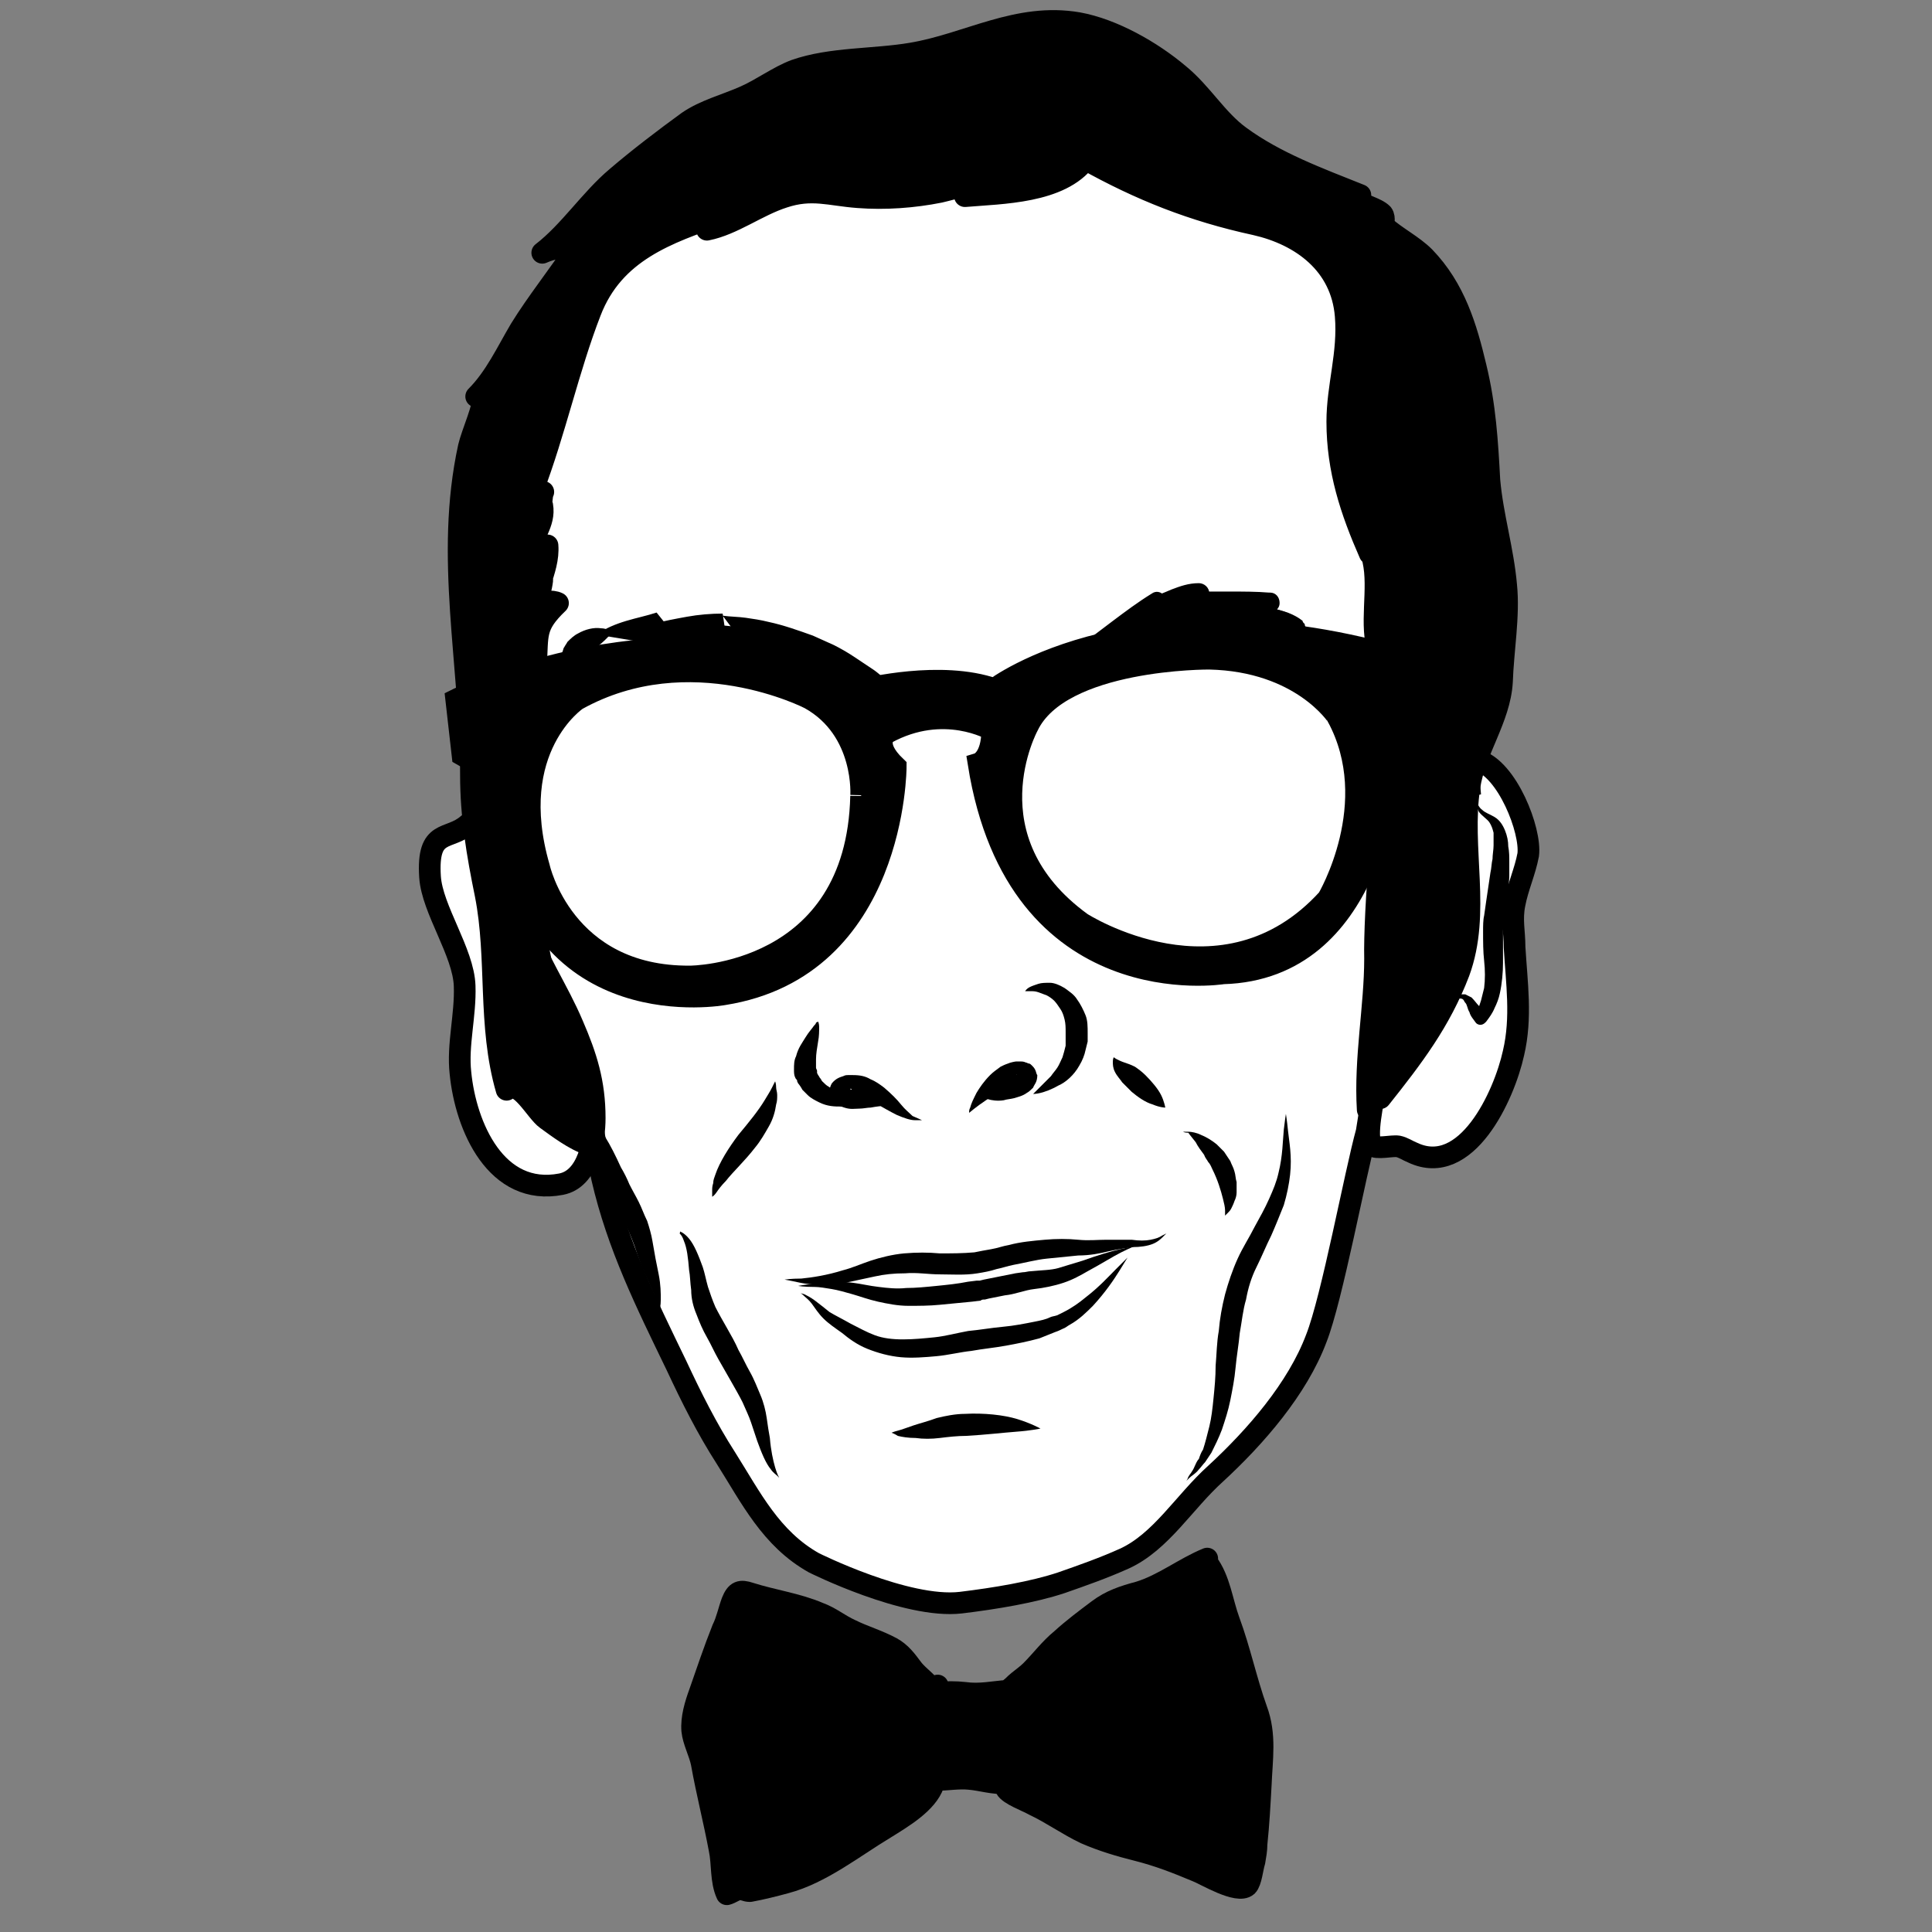 <?xml version="1.0" encoding="utf-8"?>
<!-- Generator: Adobe Illustrator 22.0.0, SVG Export Plug-In . SVG Version: 6.00 Build 0)  -->
<svg version="1.1" xmlns="http://www.w3.org/2000/svg" xmlns:xlink="http://www.w3.org/1999/xlink" x="0px" y="0px"
	 viewBox="0 0 184.2 184.2" style="enable-background:new 0 0 184.2 184.2;" xml:space="preserve">
<rect x="0" y="0" width="184.2" height="184.2" fill="#808080" stroke="none"/>
<style type="text/css">
	.st0{fill:#FFFFFF;stroke:#000000;stroke-width:2.068;stroke-linecap:round;stroke-linejoin:round;stroke-miterlimit:10;}
	.st1{stroke:#000000;stroke-width:2.068;stroke-linecap:round;stroke-linejoin:round;stroke-miterlimit:10;}
	.st2{fill:none;}
	.st3{stroke:#000000;stroke-width:2.068;stroke-miterlimit:10;}
	.st4{fill:#FFFFFF;stroke:#000000;stroke-width:2.068;stroke-miterlimit:10;}
</style>
<g id="Calque_1">
</g>
<g id="Layer_1">
	<g id="XMLID_14_">
		<g id="XMLID_15_">
			<path id="XMLID_381_" class="st0" d="M48.6,81c1,5.5,2.4,11,4.4,16.3c1,2.7,2.4,5.3,3.1,8.1c0.5,2.3,0.8,4.6,1.3,6.9
				c1.5,6.5,4.2,11.9,7.1,17.9c1.4,3,2.9,6,4.7,8.8c2.4,3.8,4.3,7.7,8.4,10c0,0,8.8,4.4,14,3.8c3.3-0.4,6.9-1,9.6-1.9
				c2-0.7,4-1.4,6-2.3c3.5-1.6,5.7-5.4,8.7-8.1c3.8-3.5,7.8-8.1,9.6-12.9c1.5-3.8,3.7-15.7,4.8-19.7l3.6-22.6l0.8-38.5l-0.4-13.1
				l-10.7-14.7L98.1,8.8l-26.2,6.4L58,22.3L51.6,35l-4.8,17.5L48.6,81"/>
			<g id="XMLID_377_">
				<path id="XMLID_54_" d="M78,97.4c0,0,0.1,0.2,0.1,0.5c0,0.4,0,0.9-0.1,1.4c-0.1,0.6-0.2,1.2-0.2,1.7c0,0.3,0,0.5,0,0.8
					c0,0.1,0.1,0.2,0.1,0.3l0,0.1c0,0,0,0.1,0,0l0,0.1l0.1,0.2c0.1,0.1,0.1,0.2,0.2,0.3c0.1,0.1,0.1,0.2,0.2,0.3
					c0.2,0.2,0.4,0.4,0.6,0.5c0.4,0.3,0.9,0.6,1.4,0.8c0.5,0.2,0.9,0.4,1.2,0.5c0.3,0.1,0.5,0.2,0.5,0.2s-0.2,0.1-0.5,0.2
					c-0.3,0.1-0.8,0.2-1.4,0.2c-0.6,0-1.3,0-2.1-0.4c-0.4-0.2-0.8-0.4-1.1-0.7c-0.2-0.2-0.3-0.3-0.5-0.5c-0.1-0.2-0.3-0.5-0.4-0.6
					l-0.1-0.2l0-0.1c-0.1-0.1,0-0.1-0.1-0.1l-0.1-0.2c-0.1-0.2-0.1-0.5-0.1-0.7c0-0.5,0-0.9,0.2-1.3c0.2-0.8,0.6-1.3,0.9-1.8
					c0.3-0.5,0.6-0.8,0.8-1.1c0.1-0.1,0.2-0.2,0.2-0.3C78,97.4,78,97.4,78,97.4z"/>
			</g>
			<g id="XMLID_374_">
				<path id="XMLID_52_" d="M97.7,94.5c0,0,0.1,0,0.1-0.1c0.1-0.1,0.2-0.2,0.4-0.3c0.2-0.1,0.5-0.2,0.8-0.3c0.3-0.1,0.7-0.1,1.1-0.1
					c0.4,0,0.9,0.2,1.4,0.5c0.4,0.3,0.9,0.6,1.2,1.1c0.3,0.4,0.6,1,0.8,1.5c0.2,0.5,0.2,1.1,0.2,1.7l0,0.4l0,0.2l0,0.2l-0.1,0.4
					l-0.1,0.4c-0.1,0.5-0.3,1-0.6,1.5c-0.5,0.9-1.3,1.6-2,1.9c-0.7,0.4-1.3,0.6-1.7,0.7c-0.4,0.1-0.7,0.1-0.7,0.1s0.2-0.2,0.5-0.5
					c0.3-0.3,0.7-0.7,1.2-1.2c0.2-0.3,0.4-0.5,0.6-0.8c0.2-0.3,0.3-0.6,0.5-1c0.1-0.3,0.2-0.7,0.3-1.1l0-0.3l0-0.4l0-0.2l0-0.1
					l0-0.3c0-0.4,0-0.8-0.1-1.2c-0.1-0.4-0.2-0.7-0.4-1c-0.2-0.3-0.4-0.6-0.6-0.8c-0.2-0.2-0.5-0.4-0.7-0.5
					c-0.3-0.1-0.5-0.2-0.8-0.3c-0.3-0.1-0.5-0.1-0.7-0.1C98,94.5,97.7,94.5,97.7,94.5z"/>
			</g>
			<g id="XMLID_371_">
				<path id="XMLID_50_" d="M87.9,106.8c0,0-0.1,0-0.2,0c-0.1,0-0.3,0-0.5,0c-0.4,0-1-0.2-1.7-0.5c-0.6-0.3-1.3-0.7-2-1.1
					c-0.3-0.2-0.7-0.3-1-0.4c-0.3-0.1-0.6-0.1-0.9-0.2c-0.1,0-0.3,0-0.3,0c0,0-0.1,0-0.1,0c-0.1,0-0.1,0.1,0-0.1
					c0.1-0.1,0.1-0.3,0.1-0.4c0-0.1,0-0.1-0.1-0.2c0,0,0-0.1-0.1-0.1c-0.1,0,0,0.1,0.1,0.1c0.2,0.1,0.6,0.2,0.9,0.3
					c0.4,0.1,0.7,0.2,1,0.2c0.7,0.2,1.3,0.5,1.6,0.8c0.2,0.1,0.3,0.3,0.3,0.3c0.1,0.1,0.1,0.1,0.1,0.1s-0.2-0.1-0.6-0.1
					c-0.4-0.1-0.9,0-1.5,0.1c-0.3,0-0.7,0.1-1.1,0.1c-0.4,0-0.8,0.1-1.4-0.1c-0.3-0.1-0.6-0.2-1-0.5c-0.1-0.1-0.2-0.2-0.2-0.3
					c-0.1-0.1-0.1-0.3-0.2-0.5c-0.1-0.4,0.1-0.8,0.2-1c0.4-0.5,0.8-0.6,1.1-0.7c0.2-0.1,0.3-0.1,0.5-0.1c0.2,0,0.2,0,0.4,0
					c0.7,0,1.2,0.1,1.7,0.4c0.5,0.2,0.9,0.5,1.3,0.8c0.7,0.6,1.2,1.1,1.6,1.6c0.4,0.5,0.8,0.8,1.1,1.1
					C87.7,106.7,87.9,106.8,87.9,106.8z"/>
			</g>
			<g id="XMLID_368_">
				<path id="XMLID_48_" d="M93.6,104.7c0,0,0.2-0.1,0.5-0.2c0.3-0.1,0.7-0.4,1.2-0.7c0.2-0.1,0.5-0.3,0.8-0.5
					c0.3-0.2,0.5-0.3,0.6-0.5c0.1-0.1,0.2-0.2,0.2-0.3c0.1-0.1,0-0.2,0,0.2c0,0.1,0,0.2,0.1,0.3c0.1,0.1,0.1,0.2,0.1,0.2
					c0.1,0,0.1,0.1,0.1,0.1c0,0,0,0,0,0c0,0,0,0-0.1,0l0,0l0,0l0,0l0,0c0.2,0,0.1,0,0.1,0l0,0l-0.1,0c-0.3,0-0.2,0-0.3,0.1
					c-0.1,0-0.3,0.1-0.4,0.1c-0.3,0.1-0.6,0.3-0.8,0.4c-0.6,0.3-1.1,0.7-1.6,1c-0.9,0.6-1.6,1.2-1.6,1.2s0-0.1,0-0.1
					c0-0.1,0-0.2,0.1-0.4c0.1-0.4,0.3-0.8,0.6-1.4c0.3-0.5,0.7-1.1,1.3-1.7c0.3-0.3,0.6-0.5,1-0.8c0.2-0.1,0.4-0.2,0.7-0.3
					c0.2-0.1,0.7-0.2,0.8-0.2l0.1,0l0.1,0l0,0l0.1,0l0.1,0c0.1,0,0.3,0,0.5,0.1c0.1,0,0.2,0.1,0.3,0.1c0.1,0,0.2,0.1,0.3,0.2
					c0.1,0.1,0.2,0.2,0.3,0.4c0.1,0.2,0.1,0.4,0.2,0.5c0,0.7-0.3,0.9-0.4,1.2c-0.2,0.2-0.4,0.4-0.6,0.5c-0.4,0.3-0.9,0.4-1.2,0.5
					c-0.4,0.1-0.7,0.1-1,0.2c-0.6,0.1-1.2,0-1.5-0.1C93.8,104.8,93.6,104.7,93.6,104.7z"/>
			</g>
			<g id="XMLID_364_">
				<path id="XMLID_46_" d="M74.8,122c0,0,0.6-0.1,1.6-0.1c1-0.1,2.4-0.3,4-0.8c0.8-0.2,1.7-0.6,2.6-0.9c0.9-0.3,2.1-0.6,3.2-0.7
					c1.2-0.1,2.3-0.1,3.4,0c1.1,0,2.2,0,3.3-0.1c0.5-0.1,1-0.2,1.6-0.3c0.6-0.1,1.1-0.3,1.7-0.4c1.1-0.3,2.3-0.4,3.4-0.5
					c1.1-0.1,2.2-0.1,3.2,0c1,0.1,1.8,0,2.7,0c0.9,0,1.7,0,2.4,0c0.7,0.1,1.3,0.1,1.8,0c0.5-0.1,0.8-0.2,1.1-0.4
					c0.2-0.1,0.4-0.2,0.4-0.2s-0.1,0.1-0.3,0.3c-0.2,0.2-0.5,0.5-1,0.7c-0.5,0.2-1.2,0.3-1.9,0.3c-0.7,0.1-1.4,0.2-2.3,0.4
					c-0.8,0.2-1.8,0.4-2.9,0.4c-1,0.1-2,0.2-3,0.3c-1,0.1-2.1,0.4-3.2,0.6c-0.5,0.1-1.1,0.3-1.6,0.4c-0.6,0.2-1.2,0.3-1.8,0.4
					c-1.2,0.2-2.5,0.1-3.6,0.1c-1.1,0-2.2-0.2-3.3-0.1c-1.1,0-2,0.1-2.9,0.3c-0.9,0.2-1.9,0.4-2.8,0.6c-1.8,0.3-3.3,0.2-4.3,0
					C75.4,122.1,74.8,122,74.8,122z"/>
			</g>
			<g id="XMLID_361_">
				<path id="XMLID_44_" d="M76.1,122.6c0,0,0.5-0.1,1.4-0.2c0.4-0.1,1-0.1,1.6-0.2c0.6,0,1.4,0,2.2,0.1c0.8,0.1,1.6,0.3,2.5,0.4
					c0.8,0.1,1.7,0.2,2.6,0.1c0.9,0,1.9-0.1,2.9-0.2c1-0.1,2-0.2,3-0.4l0.8-0.1c0.1,0,0.3,0,0.3,0l0.4-0.1c0.5-0.1,1-0.2,1.5-0.3
					c0.5-0.1,1-0.2,1.5-0.3l0.7-0.1c0.3,0,0.5-0.1,0.8-0.1c1-0.1,1.9-0.1,2.6-0.3c0.7-0.2,1.6-0.5,2.3-0.7c1.4-0.5,2.7-0.9,3.6-1.1
					c0.9-0.2,1.4-0.3,1.4-0.3s-0.5,0.2-1.3,0.6c-0.8,0.4-1.9,1.1-3.2,1.8c-0.7,0.4-1.4,0.8-2.3,1.1c-0.9,0.3-1.9,0.5-2.8,0.6
					c-0.9,0.1-1.8,0.5-2.8,0.6c-0.5,0.1-1,0.2-1.5,0.3l-0.4,0.1c-0.2,0-0.3,0-0.4,0.1l-0.8,0.1c-1,0.1-2.1,0.2-3.1,0.3
					c-1,0.1-2,0.1-3,0.1c-1,0-2-0.2-2.9-0.4c-0.9-0.2-1.7-0.5-2.4-0.7c-0.7-0.2-1.4-0.4-2-0.5c-0.6-0.1-1.2-0.2-1.6-0.2
					C76.6,122.7,76.1,122.6,76.1,122.6z"/>
			</g>
			<g id="XMLID_358_">
				<path id="XMLID_42_" d="M107.5,119.9c0,0-0.3,0.5-0.8,1.3c-0.5,0.8-1.3,2-2.5,3.3c-0.6,0.6-1.3,1.3-2.2,1.8
					c-0.2,0.1-0.4,0.3-0.7,0.4c-0.2,0.1-0.4,0.2-0.7,0.3c-0.5,0.2-1,0.4-1.5,0.6c-1.1,0.3-2.1,0.5-3.2,0.7c-1.1,0.2-2.2,0.3-3.3,0.5
					c-1,0.1-2.2,0.4-3.3,0.5c-1.1,0.1-2.3,0.2-3.4,0.1c-1.1-0.1-2.2-0.4-3.2-0.8c-1-0.4-1.8-1-2.4-1.5c-0.7-0.5-1.3-0.9-1.8-1.4
					c-0.5-0.5-0.8-1-1.1-1.4c-0.3-0.4-0.6-0.6-0.8-0.8c-0.2-0.2-0.3-0.2-0.3-0.2s0.1,0,0.4,0.1c0.2,0.1,0.6,0.3,1,0.6
					c0.4,0.3,0.9,0.7,1.4,1.1c0.5,0.3,1.3,0.7,2,1.1c0.8,0.4,1.5,0.8,2.3,1.1c0.8,0.3,1.7,0.4,2.7,0.4c1,0,2-0.1,3-0.2
					c1-0.1,2.1-0.4,3.2-0.6c1.1-0.1,2.2-0.3,3.3-0.4c1.1-0.1,2.1-0.3,3.1-0.5c0.5-0.1,1-0.2,1.4-0.4c0.2-0.1,0.4-0.1,0.7-0.2
					c0.2-0.1,0.4-0.2,0.6-0.3c0.8-0.4,1.5-0.9,2.1-1.4c1.3-1,2.2-2,2.9-2.7C107.1,120.3,107.5,119.9,107.5,119.9z"/>
			</g>
			<g id="XMLID_354_">
				<path id="XMLID_40_" d="M85,136.6c0,0,0.2-0.1,0.6-0.2c0.4-0.1,0.9-0.3,1.5-0.5c0.6-0.2,1.4-0.4,2.2-0.7
					c0.8-0.2,1.8-0.4,2.7-0.4c1.8-0.1,3.7,0.1,5,0.5c1.3,0.4,2.2,0.9,2.2,0.9s-0.9,0.2-2.3,0.3c-1.3,0.1-3,0.3-4.8,0.4
					c-0.8,0-1.7,0.1-2.5,0.2c-0.8,0.1-1.6,0.1-2.3,0c-0.7,0-1.3-0.1-1.7-0.2C85.3,136.7,85,136.6,85,136.6z"/>
			</g>
			<g id="XMLID_351_">
				<path id="XMLID_38_" d="M73.9,103.1c0,0,0.1,0.2,0.1,0.6c0,0.2,0.1,0.4,0.1,0.7c0,0.3,0,0.6-0.1,0.9c-0.1,0.7-0.3,1.4-0.7,2.1
					c-0.4,0.7-0.8,1.4-1.3,2c-1,1.3-2.1,2.3-2.8,3.2c-0.4,0.4-0.7,0.8-0.9,1.1c-0.2,0.3-0.4,0.4-0.4,0.4s0-0.2,0-0.6
					c0-0.2,0-0.4,0.1-0.7c0-0.3,0.1-0.5,0.2-0.8c0.4-1.2,1.3-2.6,2.2-3.8c1-1.2,1.9-2.3,2.5-3.3c0.3-0.5,0.5-0.8,0.7-1.2
					C73.8,103.3,73.9,103.1,73.9,103.1z"/>
			</g>
			<g id="XMLID_348_">
				<path id="XMLID_36_" d="M106.2,100.8c0,0,0.1,0.1,0.3,0.2c0.2,0.1,0.4,0.2,0.7,0.3c0.3,0.1,0.6,0.2,1,0.4c0.3,0.2,0.7,0.5,1,0.8
					c0.6,0.6,1.2,1.3,1.5,1.9c0.3,0.6,0.4,1.2,0.4,1.2s-0.5,0-1.2-0.3c-0.7-0.2-1.4-0.7-2-1.2c-0.3-0.3-0.6-0.6-0.9-0.9
					c-0.2-0.3-0.5-0.6-0.7-1c-0.2-0.4-0.2-0.7-0.2-1C106.1,100.9,106.2,100.8,106.2,100.8z"/>
			</g>
			<g id="XMLID_345_">
				<path id="XMLID_34_" d="M112.8,107.9c0,0,0.2,0,0.5,0c0.3,0,0.8,0.1,1.2,0.3c0.5,0.2,1,0.5,1.5,0.9c0.2,0.2,0.5,0.5,0.7,0.7
					c0.2,0.3,0.4,0.6,0.6,0.9c0.1,0.3,0.3,0.6,0.4,1c0.1,0.3,0.1,0.7,0.2,1c0,0.3,0,0.7,0,1c0,0.3-0.1,0.6-0.2,0.8
					c-0.1,0.3-0.2,0.5-0.3,0.7c-0.1,0.2-0.2,0.3-0.3,0.4c-0.2,0.2-0.3,0.3-0.3,0.3s0-0.2,0-0.5c0-0.3-0.1-0.7-0.2-1.1
					c-0.2-0.8-0.5-1.8-1-2.8c-0.1-0.2-0.2-0.5-0.4-0.7c-0.1-0.2-0.3-0.4-0.4-0.7c-0.3-0.4-0.6-0.8-0.8-1.2c-0.3-0.4-0.5-0.6-0.7-0.9
					C112.9,108,112.8,107.9,112.8,107.9z"/>
			</g>
			<g id="XMLID_341_">
				<path id="XMLID_32_" d="M122.6,106.2c0,0,0.1,0.6,0.2,1.6c0.1,1,0.4,2.4,0.2,4.2c-0.1,0.9-0.3,1.9-0.6,2.9c-0.4,1-0.8,2-1.2,2.9
					c-0.5,1-0.9,2-1.4,3c-0.5,1-0.8,2-1,3.1c-0.3,1-0.4,2.1-0.6,3.2c-0.1,1.1-0.3,2.2-0.4,3.3c-0.1,1.1-0.3,2.1-0.5,3.1
					c-0.2,1-0.5,1.9-0.8,2.8c-0.3,0.8-0.7,1.6-1,2.2c-0.2,0.3-0.4,0.6-0.6,0.9c-0.2,0.2-0.4,0.5-0.6,0.7c-0.3,0.4-0.7,0.6-0.9,0.8
					c-0.2,0.2-0.3,0.3-0.3,0.3s0.1-0.1,0.2-0.4c0.1-0.2,0.4-0.5,0.6-1c0.1-0.2,0.2-0.5,0.4-0.7c0.1-0.3,0.2-0.6,0.4-0.9
					c0.2-0.6,0.4-1.4,0.6-2.2c0.2-0.8,0.3-1.7,0.4-2.7c0.1-1,0.2-2,0.2-3.1c0.1-1.1,0.1-2.2,0.3-3.3c0.1-1.2,0.3-2.3,0.6-3.5
					c0.3-1.1,0.7-2.3,1.2-3.4c0.5-1.1,1.1-2,1.6-3c0.5-0.9,1-1.8,1.4-2.7c0.4-0.9,0.7-1.6,0.9-2.5c0.4-1.6,0.4-3.1,0.5-4.1
					C122.5,106.8,122.6,106.2,122.6,106.2z"/>
			</g>
			<g id="XMLID_338_">
				<path id="XMLID_30_" d="M64.8,117.4c0,0,0.4,0.1,0.9,0.7c0.5,0.6,0.9,1.6,1.3,2.7c0.2,0.6,0.3,1.2,0.5,1.9
					c0.2,0.6,0.4,1.2,0.7,1.9c0.3,0.6,0.7,1.3,1.1,2c0.4,0.7,0.8,1.4,1.1,2.1c0.4,0.7,0.7,1.4,1.1,2.1c0.4,0.7,0.7,1.5,1,2.2
					c0.3,0.7,0.5,1.5,0.6,2.2c0.1,0.7,0.2,1.4,0.3,1.9c0.1,1.2,0.3,2.1,0.5,2.8c0.2,0.7,0.4,1,0.4,1s-0.1-0.1-0.2-0.2
					c-0.1-0.1-0.4-0.3-0.6-0.6c-0.5-0.6-0.9-1.6-1.3-2.7c-0.2-0.6-0.4-1.2-0.6-1.8c-0.2-0.6-0.5-1.2-0.8-1.9c-0.3-0.6-0.7-1.3-1.1-2
					c-0.4-0.7-0.8-1.4-1.2-2.1c-0.4-0.7-0.7-1.4-1.1-2.1c-0.4-0.7-0.7-1.4-1-2.2c-0.3-0.7-0.5-1.5-0.5-2.3c-0.1-0.7-0.1-1.4-0.2-1.9
					c-0.1-1.2-0.2-2.1-0.5-2.8c-0.1-0.3-0.2-0.5-0.4-0.7C64.9,117.4,64.8,117.4,64.8,117.4z"/>
			</g>
			<g id="XMLID_335_">
				<path id="XMLID_28_" d="M56.1,105.6c0,0,0.7,1.1,1.6,2.8c0.5,0.8,1,1.8,1.5,2.9c0.3,0.5,0.6,1.1,0.8,1.6
					c0.3,0.6,0.6,1.1,0.9,1.7c0.3,0.6,0.5,1.2,0.8,1.8c0.2,0.6,0.4,1.3,0.5,1.9c0.1,0.6,0.2,1.1,0.3,1.7c0.1,0.5,0.2,1,0.3,1.5
					c0.2,1,0.2,1.8,0.2,2.4c0,0.6-0.1,0.9-0.1,0.9s-0.1-0.3-0.3-0.8c-0.2-0.5-0.5-1.2-0.9-2.1c-0.2-0.4-0.4-0.9-0.6-1.4
					c-0.2-0.5-0.4-1.1-0.6-1.7c-0.4-1.1-0.9-2.2-1.4-3.3c-0.3-0.6-0.6-1.2-0.8-1.7c-0.3-0.6-0.5-1.2-0.7-1.8c-0.4-1.2-0.7-2.3-1-3.2
					C56.1,106.9,56.1,105.6,56.1,105.6z"/>
			</g>
			<path id="XMLID_334_" class="st0" d="M140.9,72.5c2.8,0.8,5.1,6.7,4.8,9c-0.3,1.6-1,3.1-1.3,4.7c-0.3,1.5,0,2.6,0,4.1
				c0.2,3.4,0.7,6.7-0.1,10.1c-0.9,4.1-4.5,11.9-9.6,9.5c-0.5-0.2-0.9-0.5-1.4-0.6c-0.6-0.1-2.1,0.3-2.5-0.1
				c-0.7-0.7,0.2-4.5,0.3-5.3"/>
			<path id="XMLID_332_" class="st0" d="M44.6,78.6c-1.8,1.6-3.9,0.3-3.6,5c0.2,3.1,3.2,7.2,3.3,10.4c0.1,2.8-0.7,5.6-0.4,8.3
				c0.5,5.1,3.4,11.8,9.6,10.6c2.6-0.5,3.2-4.2,3.2-6.3c0-3.4-0.8-5.9-2.1-8.9c-1.4-3.3-3.4-6.2-4.6-9.6c-0.6-1.6-1-3-0.9-4.7"/>
			<g id="XMLID_329_">
				<path id="XMLID_26_" d="M140.6,76.1c0.2,0.4,0.4,0.9,0.7,1.1c0.3,0.3,0.7,0.4,1.2,0.7c0.5,0.3,0.8,0.8,1,1.3
					c0.2,0.5,0.3,1,0.3,1.5c0.1,0.5,0.1,1,0.1,1.5c0,0.5,0,1,0,1.4l-0.1,1.4c0,0.5-0.1,0.9-0.2,1.4l-0.2,1.4
					c-0.1,0.5-0.1,0.8-0.1,1.3c0,0.9,0,1.8,0,2.7c0,0.9-0.1,2-0.3,2.9c-0.1,0.5-0.3,1-0.5,1.4c-0.2,0.5-0.5,0.9-0.8,1.3l-0.1,0.1
					c-0.2,0.2-0.5,0.3-0.8,0.1c0,0-0.1-0.1-0.1-0.1c-0.2-0.3-0.5-0.6-0.6-1c-0.2-0.3-0.2-0.7-0.4-0.9c-0.1-0.1-0.1-0.2-0.2-0.3
					c-0.1-0.1-0.2-0.1-0.4-0.1c-0.3-0.1-0.7-0.1-1-0.1c0.3-0.1,0.6-0.3,1-0.3c0.2,0,0.4,0,0.6,0c0.2,0.1,0.4,0.2,0.6,0.3
					c0.3,0.3,0.5,0.6,0.7,0.8c0.2,0.2,0.4,0.4,0.6,0.6l-0.9,0.1l0.3-0.6l0.2-0.6c0.1-0.4,0.2-0.8,0.3-1.2c0.1-0.8,0.1-1.7,0-2.6
					c-0.1-0.9-0.1-1.8-0.1-2.8c0-0.5,0-1.1,0.1-1.5l0.2-1.4l0.4-2.7c0.1-0.4,0.1-0.9,0.2-1.3c0-0.4,0.1-0.9,0.1-1.3l0-0.6
					c0-0.2,0-0.4,0-0.6c-0.1-0.4-0.2-0.7-0.4-1c-0.2-0.3-0.7-0.6-1-1c-0.1-0.2-0.2-0.5-0.3-0.7C140.6,76.6,140.6,76.3,140.6,76.1z"
					/>
			</g>
			<path id="XMLID_328_" class="st1" d="M132.9,71.4c-1,4.1-1.9,15.7-1.8,20c0,4.6-1,9.5-0.7,14.4c0.4-0.5,0.8-1.1,1.2-1.7
				c0,0.2,0,0.5,0,0.6c3.1-3.9,5.7-7.3,7.5-12c2.1-5.7,0.1-11.8,1-17.7c0.5-3.4,2.9-6.5,3.1-10c0.1-3,0.7-6.3,0.4-9.2
				c-0.3-3.4-1.3-6.6-1.6-10c-0.2-3.7-0.4-7.1-1.3-10.8c-0.9-3.8-2-7.5-4.9-10.5c-1.1-1.1-2.7-1.9-3.8-2.9c-0.2-0.2,0.1-0.8-0.2-1.2
				c-0.6-0.6-1.9-0.8-2.5-1.4c0.1-0.1,0.3-0.3,0.4-0.4c-4-1.6-8.1-3.1-11.5-5.6c-2.2-1.6-3.6-4.1-5.8-5.9c-2.6-2.2-6.3-4.3-9.6-4.9
				c-5.8-1-10.5,2-15.9,2.9c-3.5,0.6-7.7,0.4-11.1,1.6c-1.6,0.6-3.2,1.8-4.8,2.5c-1.8,0.8-3.8,1.3-5.4,2.4c-2.2,1.6-4.7,3.5-6.8,5.3
				c-2.5,2.1-4.5,5.2-7.1,7.2c0.9-0.4,2.2-0.7,3.3-0.5c-1.7,2.6-3.8,5.2-5.4,7.8c-1.3,2.2-2.4,4.6-4.2,6.4c0.1,0,0.5-0.1,0.7-0.2
				c0.1,1.1-1.1,3.7-1.4,5c-2.3,10.5,0.2,20.7,0.2,31.3c0,3.9,0.6,7.5,1.4,11.4c1.2,6.1,0.2,12.4,2,18.6c1.2-1.1,2.8,2.1,3.8,2.8
				c1.1,0.8,2.7,2,4,2.4c-0.7-1-0.4-2.8-0.6-4c-0.3-1.8-0.7-3.7-1.3-5.4c-1.4-3.8-2.7-6.9-3.1-11l-3.4-14.3l3.4-11
				c0.2-2.9-0.2-3.7,2.1-5.9c-0.6-0.3-1.5-0.1-2.2,0c0.4-0.7,0.6-1.4,0.7-2.2c0,0.1-0.1,0.2-0.2,0.3c0.4-1.2,0.8-2.4,0.7-3.6
				c-0.5,0.3-1.2,0.5-1.7,0.7c0.2-1.6,1.5-2.8,1.2-4.5c-0.1,0.1-0.1,0.1-0.2,0.2c0.2-0.4,0.1-1.1,0.3-1.5c-0.3,0-0.7-0.2-1-0.2
				c2.1-5.5,3.4-11.6,5.5-17c2.2-5.7,7.3-7.5,12.6-9.3c-0.5,0.4-1.3,0.9-1.5,1.5c2.5-0.5,4.8-2.3,7.3-3.1c2.7-0.9,4.4-0.2,7.1,0
				c2.6,0.2,5.3,0,7.8-0.5c0,0,3.8-0.9,4.3-1.3s-1.9,1.7-1.9,1.7c3.5-0.3,9.1-0.3,11.5-3.5c5.2,2.9,10.2,4.9,16.2,6.2
				c4.4,1,8.2,3.8,8.6,8.7c0.3,3.6-0.8,6.7-0.8,10.1c0,4.6,1.3,8.5,3.1,12.6c0-0.1,0-0.3,0-0.4c1.1,2.6,0.1,6,0.6,8.8L132.9,71.4"/>
			<g id="XMLID_325_">
				<path id="XMLID_24_" d="M53.8,63.4c0,0-0.1-0.1-0.2-0.3c-0.1-0.2-0.1-0.6,0-0.9c0.1-0.2,0.1-0.4,0.2-0.5
					c0.1-0.2,0.2-0.3,0.3-0.5c0.3-0.3,0.6-0.6,1-0.8c0.7-0.4,1.5-0.6,2.2-0.5c0.3,0,0.6,0.1,0.8,0.2c0.2,0.1,0.3,0.2,0.3,0.2
					s-0.1,0.1-0.2,0.2c-0.1,0.1-0.3,0.3-0.5,0.5c-0.4,0.4-0.9,0.8-1.5,1.1c-0.6,0.3-1.1,0.5-1.6,0.7c-0.1,0-0.2,0.1-0.3,0.1
					c-0.1,0-0.2,0.1-0.3,0.1C53.9,63.3,53.8,63.4,53.8,63.4z"/>
			</g>
			<g id="XMLID_320_">
				<path id="XMLID_22_" d="M56.9,60.5c1.8-0.9,3.9-0.9,5.8-1.5c-0.1,0.2-0.3,0.9-0.5,1.2c2.3-0.4,4.3-0.7,6.6-0.8
					c-0.1,0-0.2,0.1-0.2,0.2c6.1,0.5,10.9,2.3,15.9,5.5"/>
				<path id="XMLID_21_" d="M56.9,60.5c0.8-0.6,1.8-1,2.8-1.3c1-0.3,2-0.5,2.9-0.8l0.8,1c0,0,0,0.1,0,0.2l-0.1,0.3
					c-0.1,0.2-0.1,0.4-0.3,0.8l-0.8-1.2c1.1-0.3,2.2-0.5,3.3-0.7c1.1-0.2,2.3-0.3,3.4-0.3l0.3,2c0.1,0,0.2-0.1,0.4-0.2
					c0.1-0.1,0.2-0.3,0.2-0.4l-0.9-1.2c0.7,0.1,1.5,0.1,2.2,0.2c0.7,0.1,1.4,0.2,2.2,0.4c1.4,0.3,2.8,0.8,4.2,1.3
					c0.7,0.3,1.3,0.6,2,0.9c0.6,0.3,1.3,0.7,1.9,1.1c0.6,0.4,1.2,0.8,1.8,1.2c0.6,0.4,1.1,0.9,1.7,1.4c-2.7-1.1-5.2-2.2-7.9-3
					c-0.7-0.2-1.3-0.4-2-0.5c-0.7-0.2-1.3-0.3-2-0.4c-0.7-0.1-1.4-0.2-2-0.3l-2.1-0.2l0,0c-0.6-0.1-1-0.6-0.9-1.1l0,0
					c0-0.2,0.1-0.4,0.3-0.6c0.2-0.2,0.4-0.3,0.6-0.4l0.3,2c-1.1,0-2.1,0.1-3.2,0.2c-1.1,0.1-2.2,0.2-3.3,0.4l-0.4,0
					c-0.4,0-0.7-0.2-0.7-0.6c0-0.3,0.1-0.5,0.3-0.6c0,0,0.1-0.2,0.2-0.4l0.1-0.3c0-0.1,0.1-0.2,0.2-0.4l0.8,1
					C60.8,60.1,58.9,59.9,56.9,60.5z"/>
			</g>
			<g id="XMLID_316_">
				<path id="XMLID_18_" class="st2" d="M101.2,63.9"/>
			</g>
			<g id="XMLID_312_">
				<path id="XMLID_13_" d="M102.5,62c1.8-1.1,6.3-3.8,7.7-4.8c-0.2,0.2-0.3,0.3-0.6,0.5c1.5-0.4,3-1.2,4.5-1.3
					c-0.2,0.2-0.5,0.5-0.6,0.8c2.5-0.1,5,0,7.5-0.1c-1,0.2-2,0.4-3,0.7c2,0,4.6,0.1,6.2,1.4c-0.1,0.1,0.9,1.4,0.7,1.5"/>
				<path id="XMLID_12_" d="M102.5,62c1.2-1,2.4-1.9,3.6-2.8c1.2-0.9,2.4-1.8,3.7-2.6c0.4-0.3,0.9-0.2,1.2,0.2
					c0.2,0.3,0.2,0.8-0.1,1.1l0,0l-0.6,0.6l-0.7-1.5c0.7-0.2,1.4-0.5,2.1-0.8c0.8-0.3,1.6-0.6,2.6-0.6c0.5,0,1,0.4,1,1
					c0,0.3-0.1,0.5-0.2,0.7l-0.1,0.1l-0.5,0.6l-0.9-1.6c1.2,0,2.5,0,3.7,0c1.2,0,2.5,0,3.7,0.1l0.1,0c0.5,0,0.9,0.4,0.9,1
					c0,0.5-0.4,0.8-0.8,0.9c-1,0.2-2,0.3-2.9,0.6l-0.2-1.5c1.1,0.1,2.2,0.2,3.3,0.5c1.1,0.3,2.2,0.7,3,1.5l0,0.4
					c0.1-0.2,0-0.1,0.1-0.1c0,0,0,0,0,0.1c0,0.1,0,0.1,0.1,0.2l0.2,0.4l0.2,0.4c0,0.1,0.1,0.1,0.1,0.2c0,0.1,0.1,0.2,0,0.2
					c0-0.1,0-0.1-0.1-0.2l-0.1-0.2l-0.3-0.3c-0.1-0.1-0.2-0.2-0.3-0.3c0-0.1-0.1-0.1-0.1-0.2c0,0,0-0.1-0.1-0.1c0-0.1-0.1-0.1,0-0.3
					l0,0.4c-0.9-0.5-1.9-0.7-2.9-0.8c-1-0.1-2.1,0-3.2,0c-0.4,0-0.8-0.3-0.8-0.8c0-0.3,0.2-0.6,0.5-0.7l0.1,0c1-0.4,2.1-0.7,3.1-0.9
					l0.2,1.8c-1.2,0.1-2.5,0.1-3.7,0.1c-1.2,0-2.5,0-3.7,0l-0.1,0c-0.5,0-1-0.4-1-1c0-0.2,0.1-0.5,0.2-0.6l0.8-0.9l0.7,1.7
					c-0.6,0-1.3,0.2-2,0.4c-0.7,0.2-1.5,0.5-2.3,0.7c-0.5,0.1-0.9-0.2-1.1-0.7c-0.1-0.3,0-0.7,0.3-0.9l0,0l0.5-0.4l1,1.3
					c-1.3,0.7-2.7,1.4-4,2.1C105.3,60.7,103.9,61.4,102.5,62z"/>
			</g>
			<path id="XMLID_311_" class="st3" d="M43.5,66.7c0,0,20.6-10.3,39-1c0,0,7.2-1.8,12.3,0c0,0,14.1-10.8,40.9-2.3
				c0,0,4,6.4,4.4,11.5l-1.5,0.3c0,0-1.7-4.6-2.8-5.1l-2.2-0.5c0,0-1.2,3.6-1.4,4.6c0,0-1.2,18.2-15.6,18.6c0,0-19.6,3.2-23.3-20
				c0,0,1.3-0.4,1.3-3.2c0,0-4.6-2.7-10.1,0.3c0,0-1.4,1,0.9,3.2c0,0,0,19.1-16.4,21.7c0,0-17.9,3.3-20.6-16c0,0-1.5-5-2.2-5.6
				l-2.1-1.2L43.5,66.7z"/>
			<path id="XMLID_310_" class="st4" d="M77.2,66.6c0,0-11.4-5.9-22.2,0.1c0,0-6.9,4.6-3.6,16c0,0,2.3,10.5,14.4,10.4
				c0,0,15.9,0,16.3-17.2C82.1,76,82.6,69.6,77.2,66.6z"/>
			<path id="XMLID_309_" class="st4" d="M115.3,62.8c0,0-14.2-0.1-17.3,6.4c0,0-5.9,10.8,5.1,18.8c0,0,13.5,8.7,23.5-2.3
				c0,0,5.4-9.1,0.9-17.4C127.5,68.3,124.1,63,115.3,62.8z"/>
			<path id="XMLID_308_" class="st1" d="M96.1,161.2c-1.4,0.1-2.7,0.4-4.1,0.2c-0.9-0.1-1.8-0.1-2.7,0c-0.3,0.7-0.1,1.8-0.1,2.5
				c0,0.7-0.1,1.4-0.1,2.2c0.1,1.1,0.4,2.5,0.2,3.6c1,0,2.1-0.2,3.1-0.1c1.2,0.1,2.3,0.5,3.6,0.4c-0.1-0.8-0.4-1.6-0.4-2.5
				c0-0.9,0.3-1.7,0.5-2.6c0.3-1.2,0.2-2.7,0.2-3.9"/>
			<path id="XMLID_307_" class="st1" d="M89.2,161.6c-0.4-1-1.6-1.7-2.2-2.5c-0.6-0.8-1.1-1.5-2-2c-1.3-0.7-2.7-1.1-3.9-1.7
				c-1.1-0.5-1.9-1.2-3-1.6c-2.1-0.9-4.4-1.2-6.6-1.9c-0.9-0.3-1.3-0.2-1.7,0.8c-0.3,0.8-0.5,1.8-0.9,2.6c-0.8,2-1.5,4.1-2.2,6.1
				c-0.4,1.1-0.8,2.4-0.7,3.6c0.1,1,0.7,2.1,0.9,3.1c0.5,2.8,1.2,5.5,1.7,8.2c0.3,1.4,0.1,3,0.7,4.3c0.4-0.1,0.9-0.5,1.3-0.5
				c0.2,0,0.5,0.2,0.9,0.2c1.1-0.2,2.3-0.5,3.4-0.8c3.4-0.9,6.5-3.4,9.5-5.2c1.6-1,4-2.4,4.6-4.2c0.4-1.2,0.1-2.8,0.2-4.1
				c0.1-1.1,0.2-2.2,0.2-3.3c0-0.7-0.1-1.3,0-2"/>
			<path id="XMLID_306_" class="st1" d="M115.1,148.6c-2.2,0.9-4.2,2.5-6.5,3.2c-1.5,0.4-2.7,0.8-3.9,1.7c-1.2,0.9-2.4,1.8-3.5,2.8
				c-1.1,0.9-1.9,2-2.9,3c-0.7,0.7-1.7,1.2-2.2,2.1c-0.6,1-0.3,2.6-0.2,3.7c0.1,1.4-0.1,2.8-0.1,4.2c0,0.3,0,0.9,0.1,1.2
				c0.3,0.6,2,1.2,2.7,1.6c1.7,0.8,3.2,1.9,4.9,2.7c1.6,0.7,3.3,1.2,4.9,1.6c2,0.5,3.8,1.2,5.7,2c0.8,0.3,3.9,2.2,4.8,1.4
				c0.4-0.4,0.5-1.7,0.7-2.3c0.1-0.6,0.2-1.1,0.2-1.7c0.2-1.9,0.3-3.8,0.4-5.6c0.1-2.5,0.5-4.8-0.4-7.2c-1-2.8-1.6-5.7-2.6-8.4
				c-0.7-1.9-0.9-4-2.1-5.6"/>
			<g id="XMLID_16_">
				<path id="XMLID_10_" d="M92.9,161.7c0,0.6-0.2,1.2-0.2,1.8c0,1,0.1,2,0.2,2.9c0.2,1.1,0,2,0,3.1"/>
				<path id="XMLID_9_" d="M92.9,161.7c0,0,0.1,0.1,0.2,0.4c0.1,0.2,0.2,0.6,0.2,1c0,0.2,0.1,0.4,0.1,0.5c0,0.2,0.1,0.4,0.1,0.6
					c0.1,0.4,0.2,0.9,0.2,1.3c0,0.2,0.1,0.5,0.1,0.7c0,0.1,0,0.3,0,0.4c0,0.1,0,0.3,0,0.4c0,0.5-0.2,1-0.3,1.3
					c-0.3,0.7-0.7,1.2-0.7,1.2s-0.1-0.1-0.2-0.3c-0.1-0.2-0.2-0.5-0.3-0.9c-0.1-0.4-0.2-0.8-0.3-1.2l-0.1-0.3c0-0.1-0.1-0.2-0.1-0.3
					c-0.1-0.2-0.1-0.5-0.1-0.7c-0.1-0.5-0.1-1,0-1.5c0-0.2,0.1-0.5,0.1-0.7c0.1-0.3,0.2-0.5,0.3-0.7c0.2-0.4,0.4-0.6,0.5-0.8
					C92.8,161.8,92.9,161.7,92.9,161.7z"/>
			</g>
		</g>
	</g>
</g>
</svg>
